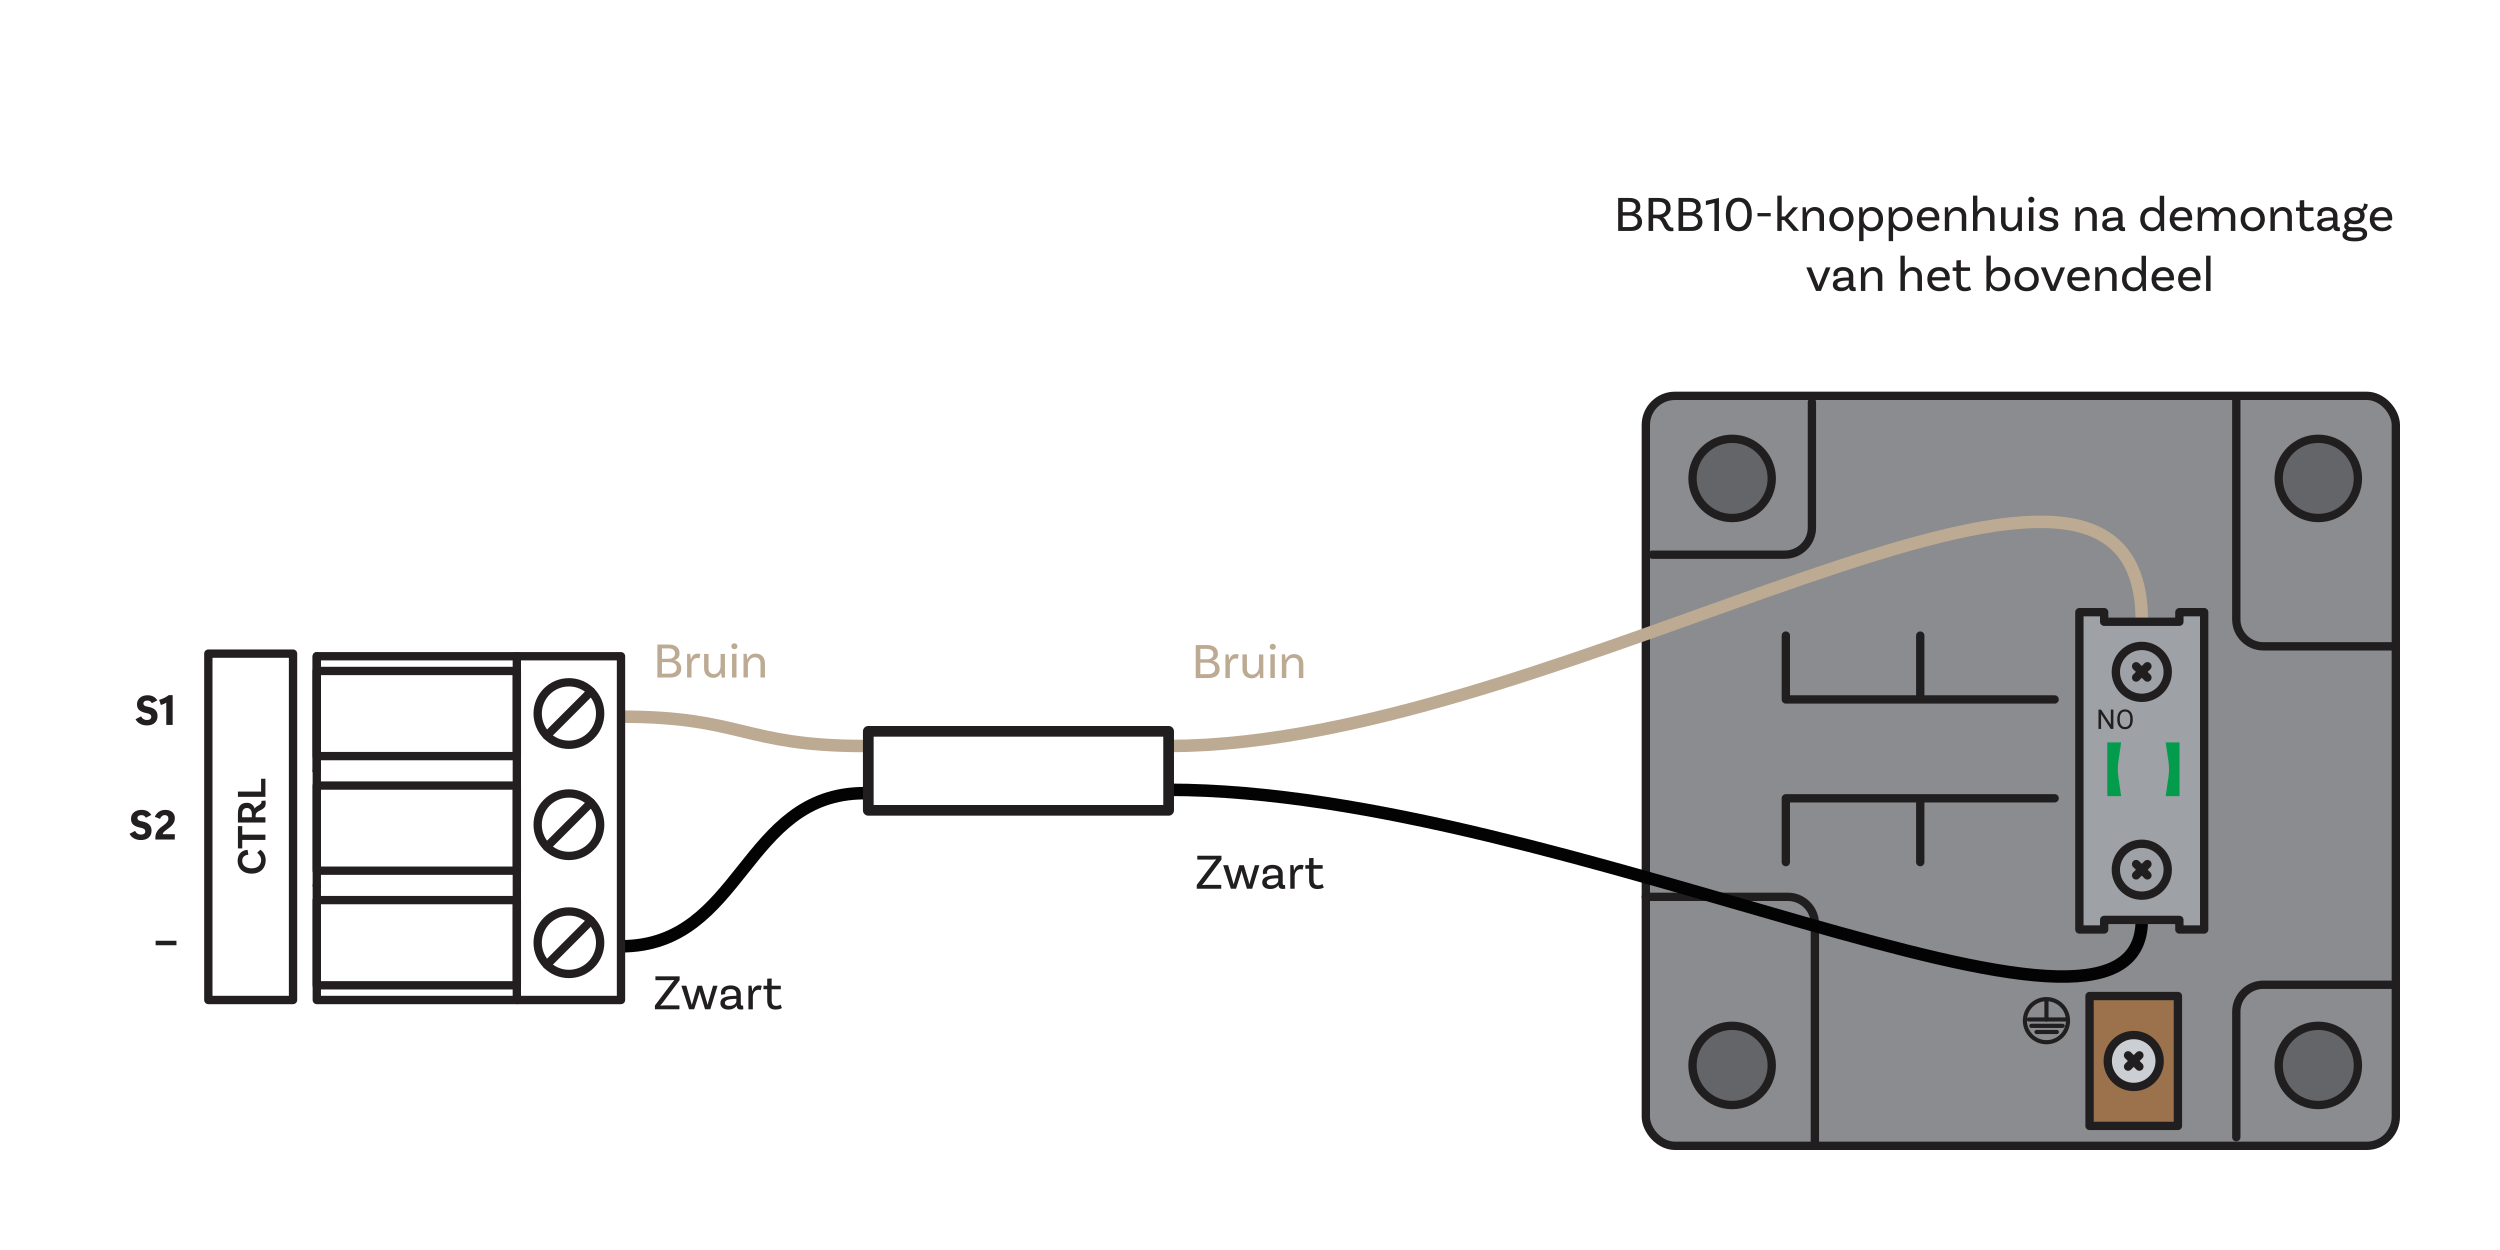 <?xml version="1.0" encoding="UTF-8"?><svg xmlns="http://www.w3.org/2000/svg" viewBox="0 0 600 300"><g id="a"><path d="M149.04,172c29.23,0,29.23,7.04,58.46,7.04" style="fill:none; stroke:#bdaa93; stroke-linejoin:round; stroke-width:3px;"/><path d="M207.5,190.36c-29.23,0-29.23,36.75-58.46,36.75" style="fill:none; stroke:#030303; stroke-linejoin:round; stroke-width:3px;"/><rect x="395" y="95" width="180" height="180" rx="7" ry="7" style="fill:#8a8c90; stroke:#211e1f; stroke-linecap:round; stroke-linejoin:round; stroke-width:2px;"/><circle cx="556.39" cy="114.82" r="9.51" style="fill:#646569; stroke:#211e1f; stroke-linecap:round; stroke-linejoin:round; stroke-width:2px;"/><circle cx="415.71" cy="114.82" r="9.51" style="fill:#646569; stroke:#211e1f; stroke-linecap:round; stroke-linejoin:round; stroke-width:2px;"/><circle cx="556.39" cy="255.7" r="9.51" style="fill:#646569; stroke:#211e1f; stroke-linecap:round; stroke-linejoin:round; stroke-width:2px;"/><circle cx="415.71" cy="255.7" r="9.51" style="fill:#646569; stroke:#211e1f; stroke-linecap:round; stroke-linejoin:round; stroke-width:2px;"/><polyline points="493.11 167.87 428.6 167.87 428.6 152.54" style="fill:none; stroke:#211e1f; stroke-linecap:round; stroke-linejoin:round; stroke-width:2px;"/><line x1="460.86" y1="167.49" x2="460.86" y2="152.54" style="fill:none; stroke:#211e1f; stroke-linecap:round; stroke-linejoin:round; stroke-width:2px;"/><polyline points="493.11 191.59 428.6 191.59 428.6 206.91" style="fill:none; stroke:#211e1f; stroke-linecap:round; stroke-linejoin:round; stroke-width:2px;"/><line x1="460.86" y1="191.97" x2="460.86" y2="206.91" style="fill:none; stroke:#211e1f; stroke-linecap:round; stroke-linejoin:round; stroke-width:2px;"/><rect x="501.49" y="239.05" width="21.21" height="31.17" style="fill:#9b724c; stroke:#211e1f; stroke-linecap:round; stroke-linejoin:round; stroke-width:2px;"/><circle cx="512.09" cy="254.64" r="6.23" style="fill:#cbced2; stroke:#211e1f; stroke-linecap:round; stroke-linejoin:round; stroke-width:2px;"/><line x1="510.74" y1="253.28" x2="513.45" y2="255.99" style="fill:#cbced2; stroke:#211e1f; stroke-linecap:round; stroke-linejoin:round; stroke-width:2px;"/><line x1="513.45" y1="253.28" x2="510.74" y2="255.99" style="fill:#cbced2; stroke:#211e1f; stroke-linecap:round; stroke-linejoin:round; stroke-width:2px;"/><line x1="491.15" y1="240.02" x2="491.15" y2="244.67" style="fill:none; stroke:#211e1f; stroke-linecap:round; stroke-miterlimit:10;"/><line x1="486.92" y1="244.67" x2="495.63" y2="244.67" style="fill:none; stroke:#211e1f; stroke-linecap:round; stroke-miterlimit:10;"/><line x1="487.51" y1="246.2" x2="495.04" y2="246.2" style="fill:none; stroke:#211e1f; stroke-linecap:round; stroke-miterlimit:10;"/><line x1="488.77" y1="247.68" x2="493.63" y2="247.68" style="fill:none; stroke:#211e1f; stroke-linecap:round; stroke-miterlimit:10;"/><circle cx="491.15" cy="244.96" r="5.17" style="fill:none; stroke:#211e1f; stroke-miterlimit:10;"/><path d="M434.86,96.52v30.11c0,3.59-2.91,6.49-6.49,6.49h-31.8" style="fill:none; stroke:#211e1f; stroke-linecap:round; stroke-linejoin:round; stroke-width:2px;"/><path d="M395,215.24h34.08c3.59,0,6.49,2.91,6.49,6.49v53.27" style="fill:none; stroke:#211e1f; stroke-linecap:round; stroke-linejoin:round; stroke-width:2px;"/><path d="M575,155.12h-31.8c-3.59,0-6.49-2.91-6.49-6.49v-53.27" style="fill:none; stroke:#211e1f; stroke-linecap:round; stroke-linejoin:round; stroke-width:2px;"/><path d="M536.71,272.94v-30.11c0-3.59,2.91-6.49,6.49-6.49h31.8" style="fill:none; stroke:#211e1f; stroke-linecap:round; stroke-linejoin:round; stroke-width:2px;"/><path d="M280.47,189.55c95.24,0,233.56,74.72,233.56,31.22" style="fill:none; stroke:#030303; stroke-linejoin:round; stroke-width:3px;"/><path d="M280.47,179.04c95.24,0,233.56-97.51,233.56-29.99" style="fill:none; stroke:#bdaa93; stroke-linejoin:round; stroke-width:3px;"/><path d="M32.53,172.61l1.33-.69c.15.3.35.53.59.67.24.14.51.21.8.21.36,0,.62-.07.79-.2.17-.14.26-.32.26-.56s-.09-.44-.28-.58c-.19-.14-.48-.25-.89-.32-.77-.15-1.34-.39-1.71-.72-.36-.33-.54-.79-.54-1.37,0-.66.23-1.19.7-1.59.47-.4,1.09-.6,1.86-.6.52,0,.98.11,1.38.32.39.21.7.51.93.91l-1.3.67c-.13-.22-.28-.38-.44-.48-.17-.1-.38-.15-.64-.15-.31,0-.54.07-.71.2-.17.13-.25.3-.25.5s.08.37.24.5c.16.12.47.23.91.3.74.13,1.3.38,1.68.74.38.36.57.85.57,1.46,0,.7-.22,1.25-.67,1.66-.45.41-1.08.61-1.91.61-.6,0-1.14-.13-1.62-.39-.48-.26-.84-.63-1.08-1.1Z" style="fill:#231f20;"/><path d="M41.45,173.98h-1.54v-5.34c-.18.12-.38.22-.59.31-.22.08-.45.17-.71.25l-.42-1.23c.45-.13.87-.29,1.26-.49.4-.2.75-.41,1.06-.65h.93v7.16Z" style="fill:#231f20;"/><path d="M31.09,200.11l1.33-.69c.15.3.35.53.59.67.24.14.51.21.8.21.36,0,.62-.07.79-.2.17-.13.26-.32.26-.56s-.09-.44-.28-.58c-.19-.14-.48-.25-.89-.32-.77-.15-1.34-.39-1.71-.72-.36-.33-.54-.79-.54-1.37,0-.66.23-1.2.7-1.59s1.09-.6,1.86-.6c.52,0,.98.11,1.38.32.39.21.7.51.93.91l-1.3.67c-.13-.22-.28-.38-.44-.48-.17-.1-.38-.15-.64-.15-.31,0-.54.07-.71.2-.17.13-.25.3-.25.5s.08.37.24.5c.16.13.47.23.91.31.74.13,1.3.38,1.68.74.38.36.57.85.57,1.46,0,.7-.22,1.25-.67,1.66-.45.41-1.08.61-1.91.61-.6,0-1.14-.13-1.62-.39-.48-.26-.84-.63-1.08-1.1Z" style="fill:#231f20;"/><path d="M37.29,201.48v-.53c0-.36.06-.68.18-.96.12-.28.27-.54.45-.77.18-.22.38-.42.6-.6.22-.17.42-.33.62-.47.21-.15.38-.29.54-.42.15-.13.28-.27.39-.4.11-.13.19-.27.25-.41.06-.14.09-.31.09-.5,0-.25-.08-.45-.24-.59s-.38-.21-.65-.21c-.25,0-.46.08-.65.24-.19.16-.35.39-.48.67l-1.24-.51c.23-.51.57-.92.99-1.21.43-.3.95-.44,1.57-.44.69,0,1.23.18,1.64.54.41.36.61.84.61,1.45,0,.32-.05.61-.15.86-.1.25-.23.48-.4.68-.16.21-.35.4-.56.57-.21.18-.43.35-.66.51-.15.11-.29.22-.43.32-.14.1-.26.21-.37.31-.11.11-.19.21-.25.31s-.08.2-.08.29h2.89v1.28h-4.66Z" style="fill:#231f20;"/><path d="M42.35,226.86h-5v-1.08h5v1.08Z" style="fill:#231f20;"/><circle cx="136.54" cy="171.25" r="7.5" style="fill:none; stroke:#231f20; stroke-linecap:round; stroke-linejoin:round; stroke-width:2px;"/><line x1="141.84" y1="165.95" x2="131.24" y2="176.55" style="fill:none; stroke:#231f20; stroke-linecap:round; stroke-linejoin:round; stroke-width:2px;"/><circle cx="136.54" cy="197.93" r="7.5" style="fill:none; stroke:#231f20; stroke-linecap:round; stroke-linejoin:round; stroke-width:2px;"/><line x1="141.84" y1="192.63" x2="131.24" y2="203.23" style="fill:none; stroke:#231f20; stroke-linecap:round; stroke-linejoin:round; stroke-width:2px;"/><circle cx="136.54" cy="226.25" r="7.5" style="fill:none; stroke:#231f20; stroke-linecap:round; stroke-linejoin:round; stroke-width:2px;"/><line x1="141.84" y1="220.95" x2="131.24" y2="231.55" style="fill:none; stroke:#231f20; stroke-linecap:round; stroke-linejoin:round; stroke-width:2px;"/><polyline points="76.03 185 76.03 157.5 124.04 157.5" style="fill:none; stroke:#231f20; stroke-linecap:round; stroke-linejoin:round; stroke-width:2px;"/><line x1="76.03" y1="185" x2="76.03" y2="157.5" style="fill:none; stroke:#231f20; stroke-linecap:round; stroke-linejoin:round; stroke-width:2px;"/><line x1="76.03" y1="212.5" x2="76.03" y2="185" style="fill:none; stroke:#231f20; stroke-linecap:round; stroke-linejoin:round; stroke-width:2px;"/><polyline points="124.04 240 76.03 240 76.03 212.5" style="fill:none; stroke:#231f20; stroke-linecap:round; stroke-linejoin:round; stroke-width:2px;"/><path d="M59.42,203.97l.18,1.18c-.62,0-1.47.39-1.47,1.44s.84,1.81,2.27,1.81c1.62,0,2.27-.96,2.27-1.99,0-.85-.55-1.44-.95-1.74l.77-.75c.38.27,1.28,1.05,1.28,2.52,0,1.93-1.27,3.24-3.37,3.24s-3.37-1.28-3.37-3.07c0-1.94,1.39-2.63,2.39-2.64Z" style="fill:#231f20;"/><path d="M58.14,201.58v2.04h-1.04v-5.35h1.04v2.05h5.56v1.26h-5.56Z" style="fill:#231f20;"/><path d="M63.7,192.13s.07.26.07.67c0,1.96-2.42,1.41-2.42,2.97v.38h2.35v1.26h-6.6v-2.17c0-1.66.66-2.57,2.17-2.57.92,0,1.55.52,1.86,1.38.38-.76,1.63-.77,1.63-1.64,0-.11-.02-.2-.02-.2l.96-.08ZM60.44,195.41c0-.87-.41-1.49-1.16-1.49s-1.17.5-1.17,1.39v.84h2.33v-.74Z" style="fill:#231f20;"/><path d="M62.66,186.9h1.04v4.34h-6.6v-1.26h5.56v-3.08Z" style="fill:#231f20;"/><rect x="50" y="156.87" width="20.33" height="83.13" style="fill:none; stroke:#231f20; stroke-linecap:round; stroke-linejoin:round; stroke-width:2px;"/><rect x="76.03" y="161.03" width="48.02" height="20.44" style="fill:none; stroke:#231f20; stroke-linecap:round; stroke-linejoin:round; stroke-width:2px;"/><rect x="76.03" y="188.53" width="48.02" height="20.44" style="fill:none; stroke:#231f20; stroke-linecap:round; stroke-linejoin:round; stroke-width:2px;"/><rect x="76.03" y="216.03" width="48.02" height="20.44" style="fill:none; stroke:#231f20; stroke-linecap:round; stroke-linejoin:round; stroke-width:2px;"/><rect x="124.04" y="157.5" width="25" height="82.5" style="fill:none; stroke:#231f20; stroke-linecap:round; stroke-linejoin:round; stroke-width:2px;"/><rect x="208.39" y="175.52" width="72.08" height="18.96" style="fill:none; stroke:#211e1f; stroke-linecap:round; stroke-linejoin:round; stroke-width:2.57px;"/><polygon points="529 146.92 529 223.08 523.05 223.08 523.05 220.78 505 220.78 505 223.08 499.05 223.08 499.05 146.92 505 146.92 505 149.22 523.05 149.22 523.05 146.92 529 146.92" style="fill:#9ea1a5; stroke:#211e1f; stroke-linecap:round; stroke-linejoin:round; stroke-width:2px;"/><path d="M507.21,174.95h-.62l-2.33-3.57v3.57h-.62v-4.64h.62l2.34,3.59v-3.59h.61v4.64Z" style="fill:#211e1f;"/><path d="M511.87,172.78c0,.45-.08.85-.23,1.19-.15.34-.37.6-.65.78-.28.18-.61.27-.98.27s-.69-.09-.97-.27c-.28-.18-.5-.44-.66-.77-.16-.33-.24-.72-.24-1.16v-.33c0-.45.08-.84.23-1.18s.37-.6.66-.79c.28-.18.61-.27.97-.27s.7.09.98.27.5.44.65.78c.15.34.23.74.23,1.19v.29ZM511.26,172.48c0-.55-.11-.97-.33-1.27s-.53-.44-.93-.44-.69.15-.91.44c-.22.29-.34.7-.34,1.22v.34c0,.53.11.95.34,1.26.22.3.53.46.92.46s.7-.14.92-.43c.22-.29.33-.7.33-1.24v-.34Z" style="fill:#211e1f;"/><circle cx="514.03" cy="161.25" r="6.23" style="fill:none; stroke:#211e1f; stroke-linecap:round; stroke-linejoin:round; stroke-width:2px;"/><line x1="512.67" y1="159.9" x2="515.38" y2="162.61" style="fill:none; stroke:#211e1f; stroke-linecap:round; stroke-linejoin:round; stroke-width:2px;"/><line x1="515.38" y1="159.9" x2="512.67" y2="162.61" style="fill:none; stroke:#211e1f; stroke-linecap:round; stroke-linejoin:round; stroke-width:2px;"/><circle cx="514.03" cy="208.73" r="6.23" style="fill:none; stroke:#211e1f; stroke-linecap:round; stroke-linejoin:round; stroke-width:2px;"/><line x1="512.67" y1="207.38" x2="515.38" y2="210.09" style="fill:none; stroke:#211e1f; stroke-linecap:round; stroke-linejoin:round; stroke-width:2px;"/><line x1="515.38" y1="207.38" x2="512.67" y2="210.09" style="fill:none; stroke:#211e1f; stroke-linecap:round; stroke-linejoin:round; stroke-width:2px;"/><path d="M509.08,191.07h-3.33v-12.9h3.33l-.68,4.66c-.17,1.19-.17,2.4,0,3.59l.68,4.66Z" style="fill:#039c4d;"/><path d="M519.76,178.17h3.33v12.9h-3.33l.68-4.66c.17-1.19.17-2.4,0-3.59l-.68-4.66Z" style="fill:#039c4d;"/></g><g id="c"><path d="M394.1,53.27c0,1.34-.94,2.16-2.69,2.16h-3.05v-7.92h2.66c1.66,0,2.66.71,2.66,2.11,0,1.13-.78,1.54-1.22,1.62v.02c.54.11,1.63.6,1.63,2ZM390.89,48.43h-1.43v2.5h1.58c1.03,0,1.55-.55,1.55-1.25,0-.83-.52-1.25-1.7-1.25ZM393.01,53.16c0-1-.83-1.42-1.87-1.42h-1.68v2.76h1.82c.98,0,1.73-.42,1.73-1.34Z" style="fill:#211e1f;"/><path d="M401.66,55.44s-.3.06-.65.06c-2.22,0-1.56-3.12-3.62-3.12h-.64v3.05h-1.09v-7.92h2.39c1.85,0,2.9.74,2.9,2.46,0,1.1-.73,1.87-1.78,2.22,1.02.58,1.03,2.43,2.16,2.43.14,0,.24-.02.24-.02l.08.84ZM397.9,51.53c1.12,0,1.96-.55,1.96-1.56s-.65-1.54-1.85-1.54h-1.25v3.09h1.14Z" style="fill:#211e1f;"/><path d="M408.59,53.27c0,1.34-.94,2.16-2.69,2.16h-3.05v-7.92h2.66c1.66,0,2.66.71,2.66,2.11,0,1.13-.78,1.54-1.22,1.62v.02c.54.11,1.63.6,1.63,2ZM405.37,48.43h-1.43v2.5h1.58c1.03,0,1.55-.55,1.55-1.25,0-.83-.52-1.25-1.7-1.25ZM407.5,53.16c0-1-.83-1.42-1.87-1.42h-1.68v2.76h1.82c.98,0,1.73-.42,1.73-1.34Z" style="fill:#211e1f;"/><path d="M411.46,48.69l-2.05.55v-1.04l3-.68h.14v7.92h-1.09v-6.74Z" style="fill:#211e1f;"/><path d="M414.2,51.48c0-2.59,1.12-4.04,3.09-4.04s3.14,1.45,3.14,4.04-1.13,4.02-3.14,4.02-3.09-1.45-3.09-4.02ZM419.33,51.48c0-1.98-.74-3.08-2.04-3.08s-1.99,1.1-1.99,3.08.72,3.06,1.99,3.06,2.04-1.09,2.04-3.06Z" style="fill:#211e1f;"/><path d="M421.8,51.13h3.17v.79h-3.17v-.79Z" style="fill:#211e1f;"/><path d="M428.22,52.82h-.61v2.6h-1.05v-8.47h1.05v5.01h.78l1.94-2.21h1.21l-2.4,2.65,2.64,3.01h-1.33l-2.23-2.6Z" style="fill:#211e1f;"/><path d="M437.76,51.96v3.47h-1.07v-3.47c0-.83-.47-1.38-1.32-1.38-1.17,0-1.7,1.07-1.7,1.88v2.96h-1.05v-5.66l.74-.04c.1.43.14,1.07.14,1.32h.04c.3-.71.94-1.36,2.02-1.36,1.35,0,2.21.91,2.21,2.27Z" style="fill:#211e1f;"/><path d="M444.86,52.62c0,1.72-1.16,2.88-2.91,2.88s-2.91-1.16-2.91-2.88,1.16-2.93,2.91-2.93,2.91,1.21,2.91,2.93ZM443.78,52.62c0-1.17-.73-2.04-1.83-2.04s-1.83.86-1.83,2.04.73,1.99,1.83,1.99,1.83-.82,1.83-1.99Z" style="fill:#211e1f;"/><path d="M451.94,52.61c0,1.74-1.1,2.89-2.76,2.89-.89,0-1.55-.42-1.93-1.01v3.38h-1.05v-8.11l.74-.04c.08.38.16,1.09.14,1.32h.01c.31-.73.98-1.36,2.15-1.36,1.6,0,2.7,1.16,2.7,2.92ZM450.86,52.61c0-1.21-.7-2.03-1.81-2.03-1.2,0-1.8,1.07-1.8,1.91v.23c0,.85.56,1.89,1.87,1.89,1.06,0,1.74-.8,1.74-2Z" style="fill:#211e1f;"/><path d="M459.03,52.61c0,1.74-1.1,2.89-2.76,2.89-.89,0-1.55-.42-1.93-1.01v3.38h-1.05v-8.11l.74-.04c.08.38.16,1.09.14,1.32h.01c.31-.73.98-1.36,2.15-1.36,1.6,0,2.7,1.16,2.7,2.92ZM457.96,52.61c0-1.21-.7-2.03-1.81-2.03-1.2,0-1.8,1.07-1.8,1.91v.23c0,.85.56,1.89,1.87,1.89,1.06,0,1.74-.8,1.74-2Z" style="fill:#211e1f;"/><path d="M461.14,52.89c.11,1.04.82,1.73,1.94,1.73.86,0,1.36-.41,1.61-.74l.65.59c-.53.7-1.37,1.04-2.34,1.04-1.81,0-2.95-1.16-2.95-2.89s1.09-2.92,2.81-2.92,2.58,1.16,2.58,2.65c0,.34-.05.54-.05.54h-4.25ZM461.16,52.13h3.19c-.01-.94-.6-1.55-1.5-1.55s-1.54.63-1.69,1.55Z" style="fill:#211e1f;"/><path d="M471.9,51.96v3.47h-1.07v-3.47c0-.83-.47-1.38-1.32-1.38-1.17,0-1.7,1.07-1.7,1.88v2.96h-1.05v-5.66l.74-.04c.1.43.14,1.07.14,1.32h.04c.3-.71.94-1.36,2.02-1.36,1.35,0,2.21.91,2.21,2.27Z" style="fill:#211e1f;"/><path d="M478.68,51.96v3.47h-1.07v-3.47c0-.83-.47-1.38-1.32-1.38-1.18,0-1.7,1.04-1.7,1.89v2.95h-1.07v-8.47h1.04v3.8h.02c.34-.59.94-1.07,1.88-1.07,1.36,0,2.21.91,2.21,2.27Z" style="fill:#211e1f;"/><path d="M485.26,49.77v5.66l-.77.04c-.1-.43-.14-1.07-.14-1.2h-.01c-.31.68-.91,1.23-1.88,1.23-1.36,0-2.21-.91-2.21-2.27v-3.47h1.07v3.47c0,.83.47,1.38,1.32,1.38,1.04,0,1.57-1.07,1.57-1.88v-2.96h1.06Z" style="fill:#211e1f;"/><path d="M487.51,48.64c-.41,0-.73-.3-.73-.71s.32-.72.73-.72.74.31.74.72-.34.71-.74.71ZM486.95,49.77l1.07-.04v5.7h-1.07v-5.66Z" style="fill:#211e1f;"/><path d="M492.94,51.52c0-.59-.52-.94-1.26-.94s-1.12.32-1.12.79c0,1.33,3.41.37,3.44,2.52.01,1.02-.96,1.61-2.34,1.61s-2.12-.59-2.45-.85l.65-.72c.24.23.95.68,1.81.68s1.25-.3,1.25-.73c0-1.16-3.44-.42-3.44-2.52,0-.94.89-1.67,2.22-1.67s2.22.7,2.22,1.63c0,.23-.05.4-.05.4l-.97.07c.02-.08.04-.19.04-.28Z" style="fill:#211e1f;"/><path d="M503.23,51.96v3.47h-1.07v-3.47c0-.83-.47-1.38-1.32-1.38-1.17,0-1.7,1.07-1.7,1.88v2.96h-1.05v-5.66l.74-.04c.1.43.14,1.07.14,1.32h.04c.3-.71.94-1.36,2.02-1.36,1.35,0,2.21.91,2.21,2.27Z" style="fill:#211e1f;"/><path d="M510.03,55.41s-.28.07-.58.07c-.59,0-1.02-.28-1.02-.94h0s-.02-.01-.02-.01c-.16.29-.65.96-1.97.96-1.25,0-1.92-.65-1.92-1.57,0-1.24,1.18-1.73,3.67-1.73h.17v-.36c0-.77-.47-1.26-1.4-1.26-.8,0-1.29.32-1.29.91,0,.13.02.2.06.29l-1,.17s-.07-.22-.07-.49c0-1.03.89-1.76,2.33-1.76,1.54,0,2.43.83,2.43,2.13v2.29c0,.31.08.43.35.43.07,0,.16-.01.2-.02l.06.89ZM508.37,53.47v-.54h-.17c-1.93,0-2.59.35-2.59.97,0,.44.34.71,1.06.71,1.1,0,1.7-.61,1.7-1.14Z" style="fill:#211e1f;"/><path d="M519.4,46.96v8.47l-.78.04c-.06-.4-.12-1.09-.11-1.32h-.04c-.32.75-1.03,1.35-2.12,1.35-1.59,0-2.7-1.16-2.7-2.91s1.1-2.89,2.76-2.89c.92,0,1.56.41,1.93.96v-3.69h1.06ZM518.34,52.7v-.23c0-.85-.56-1.89-1.87-1.89-1.06,0-1.74.8-1.74,2s.7,2.03,1.81,2.03c1.2,0,1.8-1.07,1.8-1.91Z" style="fill:#211e1f;"/><path d="M521.83,52.89c.11,1.04.82,1.73,1.94,1.73.86,0,1.36-.41,1.61-.74l.65.59c-.53.7-1.37,1.04-2.34,1.04-1.81,0-2.95-1.16-2.95-2.89s1.09-2.92,2.81-2.92,2.58,1.16,2.58,2.65c0,.34-.05.54-.05.54h-4.25ZM521.86,52.13h3.19c-.01-.94-.6-1.55-1.5-1.55s-1.54.63-1.69,1.55Z" style="fill:#211e1f;"/><path d="M536.47,51.98v3.44h-1.07v-3.44c0-.83-.47-1.38-1.32-1.38-1.07,0-1.59,1.04-1.59,1.86v2.96h-1.07v-3.44c0-.83-.47-1.38-1.32-1.38-1.07,0-1.6,1.04-1.6,1.86v2.96h-1.05v-5.66l.74-.04c.1.43.14,1.07.14,1.32.29-.72.91-1.33,1.94-1.33s1.74.5,2.04,1.32c.3-.72.92-1.32,1.94-1.32,1.36,0,2.21.91,2.21,2.27Z" style="fill:#211e1f;"/><path d="M543.57,52.62c0,1.72-1.16,2.88-2.91,2.88s-2.91-1.16-2.91-2.88,1.16-2.93,2.91-2.93,2.91,1.21,2.91,2.93ZM542.49,52.62c0-1.17-.73-2.04-1.83-2.04s-1.83.86-1.83,2.04.73,1.99,1.83,1.99,1.83-.82,1.83-1.99Z" style="fill:#211e1f;"/><path d="M550.05,51.96v3.47h-1.07v-3.47c0-.83-.47-1.38-1.32-1.38-1.17,0-1.7,1.07-1.7,1.88v2.96h-1.05v-5.66l.74-.04c.1.43.14,1.07.14,1.32h.04c.3-.71.94-1.36,2.02-1.36,1.35,0,2.21.91,2.21,2.27Z" style="fill:#211e1f;"/><path d="M555.48,55.13s-.56.37-1.49.37c-1.46,0-2.05-.78-2.05-2.23v-2.65h-.9v-.85h.9v-1.68l1.07-.06v1.74h2.2v.85h-2.2v2.62c0,.91.32,1.37,1.09,1.37.66,0,1.04-.32,1.04-.32l.34.85Z" style="fill:#211e1f;"/><path d="M561.6,55.41s-.28.07-.58.07c-.59,0-1.02-.28-1.02-.94h0s-.02-.01-.02-.01c-.16.29-.65.96-1.97.96-1.25,0-1.92-.65-1.92-1.57,0-1.24,1.18-1.73,3.67-1.73h.17v-.36c0-.77-.47-1.26-1.4-1.26-.8,0-1.29.32-1.29.91,0,.13.02.2.06.29l-1,.17s-.07-.22-.07-.49c0-1.03.89-1.76,2.33-1.76,1.54,0,2.43.83,2.43,2.13v2.29c0,.31.08.43.35.43.07,0,.16-.01.2-.02l.06.89ZM559.93,53.47v-.54h-.17c-1.93,0-2.59.35-2.59.97,0,.44.34.71,1.06.71,1.1,0,1.7-.61,1.7-1.14Z" style="fill:#211e1f;"/><path d="M568.11,56.17c0,.97-.79,1.76-2.95,1.76-2.04,0-2.97-.6-2.97-1.56,0-.55.32-.97.96-1.2-.34-.19-.55-.49-.55-.96s.34-.79.74-.95c-.43-.36-.67-.88-.67-1.5,0-1.24.96-2.06,2.41-2.06.67,0,1.25.18,1.67.49.41-.19.59-.66.59-1.36l.9.19c0,1.08-.72,1.5-1.09,1.56.24.32.37.72.37,1.17,0,1.24-.97,2.06-2.42,2.06-.37,0-.72-.06-1.02-.16-.31.05-.52.18-.52.41,0,.4.46.49,1.24.49h1.17c1.34,0,2.15.55,2.15,1.59ZM567.07,56.17c0-.58-.46-.7-1.31-.7h-1.26c-1,0-1.27.34-1.27.74,0,.58.55.83,1.93.83s1.91-.26,1.91-.88ZM563.74,51.77c0,.72.53,1.19,1.34,1.19s1.37-.47,1.37-1.19-.54-1.19-1.36-1.19-1.36.47-1.36,1.19Z" style="fill:#211e1f;"/><path d="M569.84,52.89c.11,1.04.82,1.73,1.94,1.73.86,0,1.36-.41,1.61-.74l.65.59c-.53.7-1.37,1.04-2.34,1.04-1.81,0-2.95-1.16-2.95-2.89s1.09-2.92,2.81-2.92,2.58,1.16,2.58,2.65c0,.34-.05.54-.05.54h-4.25ZM569.87,52.13h3.19c-.01-.94-.6-1.55-1.5-1.55s-1.54.63-1.69,1.55Z" style="fill:#211e1f;"/><path d="M439.32,64.17l-2.32,5.66h-1.15l-2.34-5.66h1.19l1.56,3.96c.12.29.14.38.19.62h.02c.05-.26.08-.37.18-.62l1.58-3.96h1.08Z" style="fill:#211e1f;"/><path d="M445.39,69.81s-.28.07-.58.07c-.59,0-1.02-.28-1.02-.94h0s-.02-.01-.02-.01c-.16.29-.65.96-1.97.96-1.25,0-1.92-.65-1.92-1.57,0-1.24,1.18-1.73,3.67-1.73h.17v-.36c0-.77-.47-1.26-1.4-1.26-.8,0-1.29.32-1.29.91,0,.13.02.2.06.29l-1,.17s-.07-.22-.07-.49c0-1.03.89-1.76,2.33-1.76,1.54,0,2.43.83,2.43,2.13v2.29c0,.31.08.43.35.43.07,0,.16-.01.2-.02l.06.89ZM443.72,67.87v-.54h-.17c-1.93,0-2.59.35-2.59.97,0,.44.34.71,1.06.71,1.1,0,1.7-.61,1.7-1.14Z" style="fill:#211e1f;"/><path d="M451.76,66.36v3.47h-1.07v-3.47c0-.83-.47-1.38-1.32-1.38-1.17,0-1.7,1.07-1.7,1.88v2.96h-1.05v-5.66l.74-.04c.1.43.14,1.07.14,1.32h.04c.3-.71.94-1.36,2.02-1.36,1.35,0,2.21.91,2.21,2.27Z" style="fill:#211e1f;"/><path d="M461.27,66.36v3.47h-1.07v-3.47c0-.83-.47-1.38-1.32-1.38-1.18,0-1.7,1.04-1.7,1.9v2.95h-1.07v-8.47h1.04v3.8h.02c.34-.59.94-1.07,1.88-1.07,1.36,0,2.21.91,2.21,2.27Z" style="fill:#211e1f;"/><path d="M463.65,67.28c.11,1.04.82,1.73,1.94,1.73.86,0,1.36-.41,1.61-.74l.65.59c-.53.7-1.37,1.04-2.34,1.04-1.81,0-2.95-1.16-2.95-2.89s1.09-2.91,2.81-2.91,2.58,1.16,2.58,2.65c0,.34-.05.54-.05.54h-4.25ZM463.67,66.53h3.19c-.01-.94-.6-1.55-1.5-1.55s-1.54.64-1.69,1.55Z" style="fill:#211e1f;"/><path d="M473.08,69.53s-.56.37-1.49.37c-1.46,0-2.05-.78-2.05-2.23v-2.65h-.9v-.85h.9v-1.68l1.07-.06v1.74h2.2v.85h-2.2v2.61c0,.91.32,1.37,1.09,1.37.66,0,1.04-.32,1.04-.32l.33.85Z" style="fill:#211e1f;"/><path d="M482.48,67.01c0,1.74-1.1,2.89-2.76,2.89-1.13,0-1.81-.6-2.1-1.36.01.23-.06.9-.14,1.28h-.74v-8.47h1.05v3.78c.36-.59,1-1.04,1.99-1.04,1.6,0,2.7,1.16,2.7,2.91ZM481.4,67.01c0-1.21-.7-2.03-1.81-2.03-1.2,0-1.8,1.07-1.8,1.91v.23c0,.85.56,1.9,1.87,1.9,1.06,0,1.74-.8,1.74-2Z" style="fill:#211e1f;"/><path d="M489.31,67.02c0,1.72-1.16,2.88-2.91,2.88s-2.91-1.16-2.91-2.88,1.16-2.93,2.91-2.93,2.91,1.21,2.91,2.93ZM488.23,67.02c0-1.17-.73-2.04-1.83-2.04s-1.83.86-1.83,2.04.73,1.99,1.83,1.99,1.83-.82,1.83-1.99Z" style="fill:#211e1f;"/><path d="M495.61,64.17l-2.32,5.66h-1.15l-2.34-5.66h1.19l1.56,3.96c.12.29.14.38.19.62h.02c.05-.26.08-.37.18-.62l1.58-3.96h1.08Z" style="fill:#211e1f;"/><path d="M497.23,67.28c.11,1.04.82,1.73,1.94,1.73.86,0,1.36-.41,1.61-.74l.65.59c-.53.7-1.37,1.04-2.34,1.04-1.81,0-2.95-1.16-2.95-2.89s1.09-2.91,2.81-2.91,2.58,1.16,2.58,2.65c0,.34-.05.54-.05.54h-4.25ZM497.26,66.53h3.19c-.01-.94-.6-1.55-1.5-1.55s-1.54.64-1.69,1.55Z" style="fill:#211e1f;"/><path d="M507.99,66.36v3.47h-1.07v-3.47c0-.83-.47-1.38-1.32-1.38-1.17,0-1.7,1.07-1.7,1.88v2.96h-1.05v-5.66l.74-.04c.1.43.14,1.07.14,1.32h.04c.3-.71.94-1.36,2.02-1.36,1.35,0,2.21.91,2.21,2.27Z" style="fill:#211e1f;"/><path d="M515.03,61.36v8.47l-.78.04c-.06-.4-.12-1.09-.11-1.32h-.04c-.32.76-1.03,1.36-2.12,1.36-1.59,0-2.7-1.16-2.7-2.91s1.1-2.89,2.76-2.89c.92,0,1.56.41,1.93.96v-3.69h1.06ZM513.97,67.1v-.23c0-.85-.56-1.9-1.87-1.9-1.06,0-1.74.8-1.74,2s.7,2.03,1.81,2.03c1.2,0,1.8-1.07,1.8-1.91Z" style="fill:#211e1f;"/><path d="M517.46,67.28c.11,1.04.82,1.73,1.94,1.73.86,0,1.36-.41,1.61-.74l.65.59c-.53.7-1.37,1.04-2.34,1.04-1.81,0-2.95-1.16-2.95-2.89s1.09-2.91,2.81-2.91,2.58,1.16,2.58,2.65c0,.34-.05.54-.05.54h-4.25ZM517.49,66.53h3.19c-.01-.94-.6-1.55-1.5-1.55s-1.54.64-1.69,1.55Z" style="fill:#211e1f;"/><path d="M523.84,67.28c.11,1.04.82,1.73,1.94,1.73.86,0,1.36-.41,1.61-.74l.65.59c-.53.7-1.37,1.04-2.34,1.04-1.81,0-2.95-1.16-2.95-2.89s1.09-2.91,2.81-2.91,2.58,1.16,2.58,2.65c0,.34-.05.54-.05.54h-4.25ZM523.86,66.53h3.19c-.01-.94-.6-1.55-1.5-1.55s-1.54.64-1.69,1.55Z" style="fill:#211e1f;"/><path d="M529.47,61.36h1.06v8.47h-1.06v-8.47Z" style="fill:#211e1f;"/><path d="M287.23,212.37l4.12-5.45c.2-.26.42-.53.5-.62l-.02-.04c-.16.01-.41.04-.85.04h-3.63v-.92h5.8v.92l-4.09,5.45c-.29.38-.46.53-.54.62l.02.04c.08-.02.4-.04.85-.04h3.71v.92h-5.88v-.92Z" style="fill:#211e1f;"/><path d="M302.26,207.64l-1.74,5.66h-1.26l-1.19-3.92c-.04-.13-.07-.3-.08-.4h-.02c-.01.1-.05.26-.08.4l-1.24,3.92h-1.24l-1.85-5.66h1.19l1.13,3.96c.08.31.17.53.19.62h.02c.02-.1.11-.36.18-.62l1.16-3.96h1.09l1.16,3.92c.07.26.13.56.16.66h.02c.02-.1.08-.35.18-.66l1.13-3.92h1.08Z" style="fill:#211e1f;"/><path d="M308.44,213.28s-.28.07-.58.07c-.59,0-1.02-.28-1.02-.94h0s-.02-.01-.02-.01c-.16.29-.65.96-1.97.96-1.25,0-1.92-.65-1.92-1.57,0-1.24,1.18-1.73,3.67-1.73h.17v-.36c0-.77-.47-1.26-1.4-1.26-.8,0-1.29.32-1.29.91,0,.13.02.2.06.29l-.99.17s-.07-.22-.07-.49c0-1.03.89-1.76,2.33-1.76,1.54,0,2.44.83,2.44,2.13v2.29c0,.31.08.43.35.43.07,0,.16-.01.2-.02l.06.89ZM306.78,211.34v-.54h-.17c-1.93,0-2.59.35-2.59.97,0,.44.34.71,1.05.71,1.1,0,1.7-.61,1.7-1.14Z" style="fill:#211e1f;"/><path d="M312.87,207.66l-.26,1.07c-.12-.07-.29-.13-.53-.13-.63,0-1.36.56-1.36,1.74v2.96h-1.05v-5.66l.74-.04c.1.43.14,1.07.14,1.32h.05c.21-.74.7-1.36,1.54-1.36.25,0,.52.04.73.1Z" style="fill:#211e1f;"/><path d="M317.72,213s-.56.37-1.49.37c-1.46,0-2.05-.78-2.05-2.23v-2.65h-.9v-.85h.9v-1.68l1.07-.06v1.74h2.19v.85h-2.19v2.62c0,.91.32,1.37,1.09,1.37.66,0,1.04-.32,1.04-.32l.34.85Z" style="fill:#211e1f;"/><path d="M157.18,241.31l4.12-5.45c.21-.26.42-.53.5-.62l-.02-.04c-.16.01-.41.04-.85.04h-3.63v-.92h5.81v.92l-4.09,5.44c-.29.38-.46.53-.54.62l.02.04c.08-.02.4-.04.85-.04h3.71v.92h-5.88v-.92Z" style="fill:#211e1f;"/><path d="M172.21,236.57l-1.74,5.66h-1.26l-1.19-3.92c-.04-.13-.07-.3-.08-.4h-.02c-.01.1-.05.26-.08.4l-1.24,3.92h-1.23l-1.85-5.66h1.19l1.13,3.96c.08.31.17.53.19.62h.02c.02-.1.11-.36.18-.62l1.16-3.96h1.09l1.16,3.92c.07.26.13.56.16.66h.02c.02-.1.08-.35.18-.66l1.13-3.92h1.08Z" style="fill:#211e1f;"/><path d="M178.4,242.22s-.28.07-.58.07c-.59,0-1.02-.28-1.02-.94h0s-.02-.01-.02-.01c-.16.29-.65.96-1.97.96-1.25,0-1.92-.65-1.92-1.57,0-1.23,1.17-1.73,3.67-1.73h.17v-.36c0-.77-.47-1.26-1.4-1.26-.8,0-1.29.32-1.29.91,0,.13.02.2.06.29l-1,.17s-.07-.22-.07-.49c0-1.03.89-1.76,2.33-1.76,1.54,0,2.43.83,2.43,2.13v2.29c0,.31.08.43.35.43.07,0,.16-.01.2-.02l.06.89ZM176.73,240.28v-.54h-.17c-1.93,0-2.59.35-2.59.97,0,.44.34.71,1.06.71,1.1,0,1.7-.61,1.7-1.14Z" style="fill:#211e1f;"/><path d="M182.82,236.6l-.26,1.07c-.12-.07-.29-.13-.53-.13-.63,0-1.35.56-1.35,1.74v2.96h-1.06v-5.66l.74-.04c.1.43.14,1.07.14,1.32h.05c.22-.74.7-1.36,1.54-1.36.25,0,.52.04.73.1Z" style="fill:#211e1f;"/><path d="M187.67,241.93s-.56.37-1.49.37c-1.46,0-2.05-.78-2.05-2.23v-2.65h-.9v-.85h.9v-1.68l1.07-.06v1.74h2.19v.85h-2.19v2.62c0,.91.32,1.37,1.09,1.37.66,0,1.04-.32,1.04-.32l.34.85Z" style="fill:#211e1f;"/><path d="M163.51,160.45c0,1.34-.94,2.16-2.69,2.16h-3.05v-7.92h2.66c1.66,0,2.66.71,2.66,2.11,0,1.13-.78,1.54-1.22,1.62v.02c.54.11,1.63.6,1.63,2ZM160.3,155.61h-1.43v2.5h1.58c1.03,0,1.55-.55,1.55-1.25,0-.83-.52-1.25-1.7-1.25ZM162.42,160.34c0-1-.83-1.42-1.87-1.42h-1.68v2.76h1.82c.98,0,1.73-.42,1.73-1.34Z" style="fill:#bdaa93;"/><path d="M168.1,156.97l-.26,1.07c-.12-.07-.29-.13-.53-.13-.64,0-1.35.56-1.35,1.74v2.96h-1.06v-5.66l.74-.04c.1.43.14,1.07.14,1.32h.05c.22-.74.7-1.36,1.54-1.36.25,0,.52.04.73.1Z" style="fill:#bdaa93;"/><path d="M173.99,156.94v5.66l-.77.04c-.1-.43-.14-1.07-.14-1.2h-.01c-.31.68-.91,1.24-1.88,1.24-1.36,0-2.21-.91-2.21-2.27v-3.47h1.07v3.47c0,.83.47,1.38,1.32,1.38,1.04,0,1.57-1.07,1.57-1.88v-2.96h1.06Z" style="fill:#bdaa93;"/><path d="M176.25,155.82c-.41,0-.73-.3-.73-.71s.32-.72.73-.72.74.31.74.72-.34.71-.74.71ZM175.69,156.94l1.07-.04v5.7h-1.07v-5.66Z" style="fill:#bdaa93;"/><path d="M183.59,159.14v3.47h-1.07v-3.47c0-.83-.47-1.38-1.32-1.38-1.18,0-1.7,1.07-1.7,1.88v2.96h-1.06v-5.66l.74-.04c.1.43.14,1.07.14,1.32h.04c.3-.71.94-1.36,2.01-1.36,1.36,0,2.21.91,2.21,2.27Z" style="fill:#bdaa93;"/><path d="M292.72,160.57c0,1.34-.94,2.16-2.69,2.16h-3.05v-7.92h2.66c1.66,0,2.66.71,2.66,2.11,0,1.13-.78,1.54-1.22,1.62v.02c.54.11,1.63.6,1.63,2ZM289.51,155.73h-1.43v2.5h1.58c1.03,0,1.55-.55,1.55-1.25,0-.83-.52-1.25-1.7-1.25ZM291.63,160.46c0-1-.83-1.42-1.87-1.42h-1.68v2.76h1.82c.98,0,1.73-.42,1.73-1.34Z" style="fill:#bdaa93;"/><path d="M297.31,157.09l-.26,1.07c-.12-.07-.29-.13-.53-.13-.64,0-1.36.56-1.36,1.74v2.96h-1.06v-5.66l.74-.04c.1.43.14,1.07.14,1.32h.05c.22-.74.7-1.36,1.54-1.36.25,0,.52.04.73.1Z" style="fill:#bdaa93;"/><path d="M303.2,157.06v5.66l-.77.04c-.1-.43-.14-1.07-.14-1.2h-.01c-.31.68-.91,1.24-1.88,1.24-1.36,0-2.21-.91-2.21-2.27v-3.47h1.07v3.47c0,.83.47,1.38,1.32,1.38,1.04,0,1.57-1.07,1.57-1.88v-2.96h1.06Z" style="fill:#bdaa93;"/><path d="M305.46,155.94c-.41,0-.73-.3-.73-.71s.32-.72.73-.72.74.31.74.72-.34.71-.74.71ZM304.89,157.06l1.07-.04v5.7h-1.07v-5.66Z" style="fill:#bdaa93;"/><path d="M312.8,159.26v3.47h-1.07v-3.47c0-.83-.47-1.38-1.32-1.38-1.18,0-1.7,1.07-1.7,1.88v2.96h-1.06v-5.66l.74-.04c.1.43.14,1.07.14,1.32h.04c.3-.71.94-1.36,2.01-1.36,1.36,0,2.21.91,2.21,2.27Z" style="fill:#bdaa93;"/></g></svg>